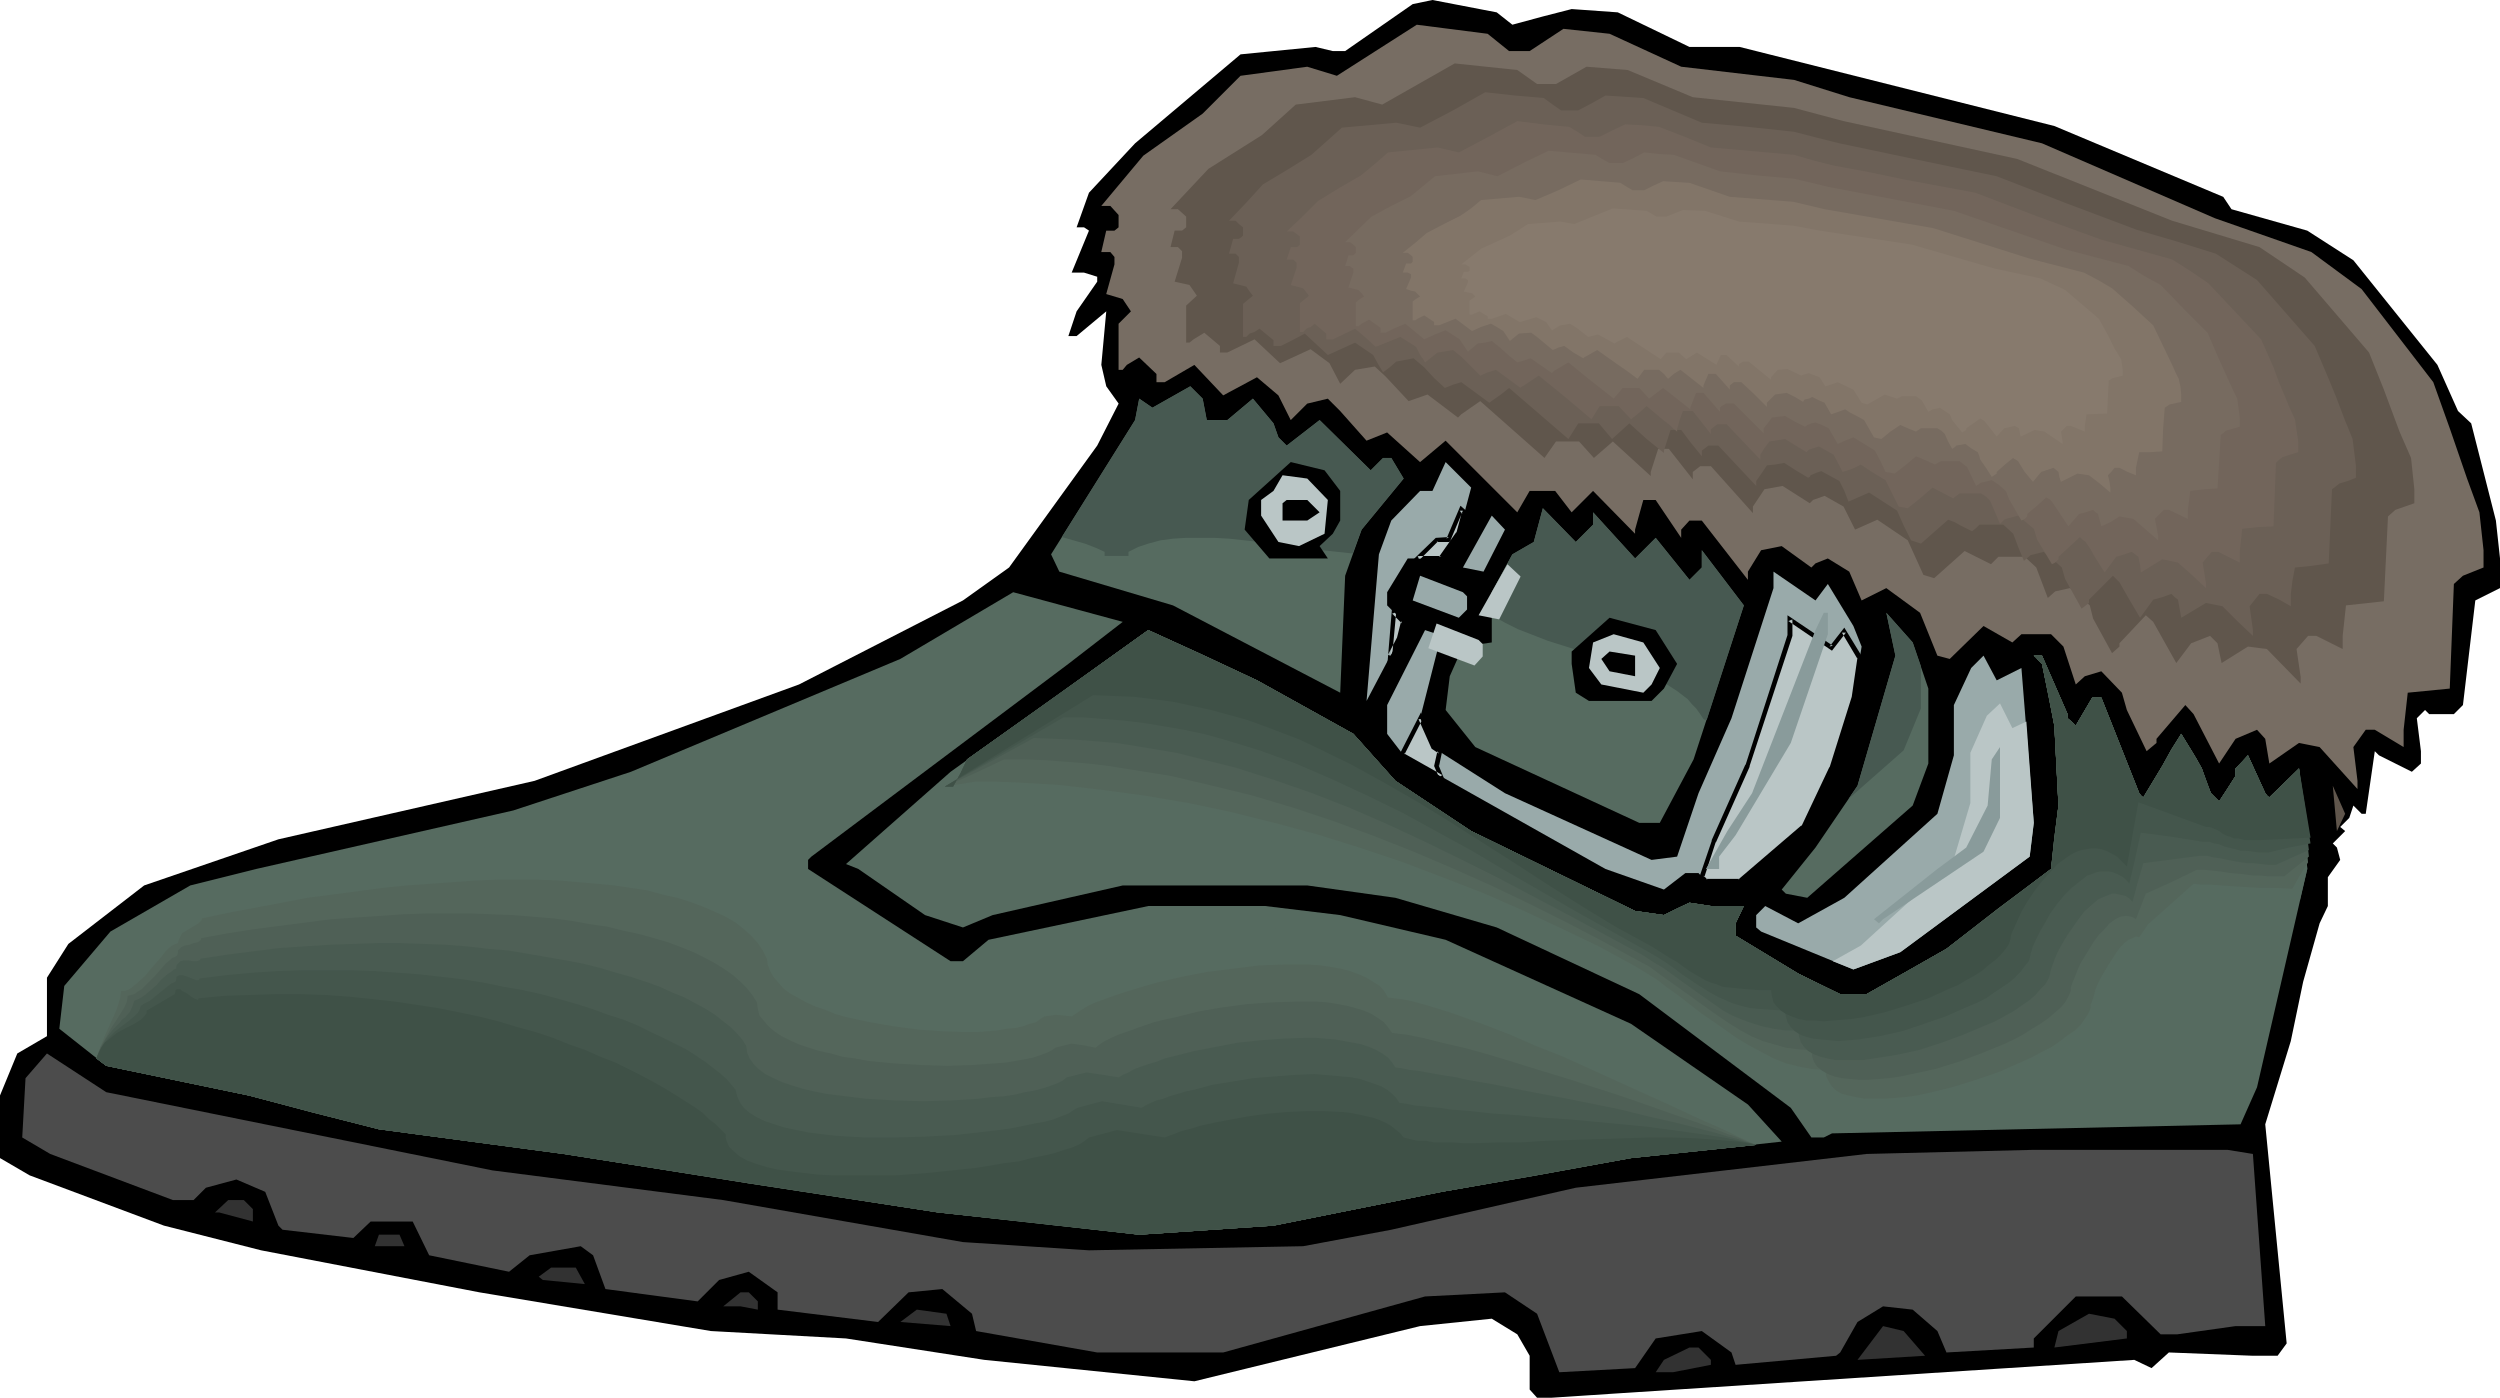 <?xml version="1.0" encoding="UTF-8" standalone="no"?>
<svg
   version="1.0"
   width="129.766mm"
   height="72.553mm"
   id="svg60"
   sodipodi:docname="Shoe 18.wmf"
   xmlns:inkscape="http://www.inkscape.org/namespaces/inkscape"
   xmlns:sodipodi="http://sodipodi.sourceforge.net/DTD/sodipodi-0.dtd"
   xmlns="http://www.w3.org/2000/svg"
   xmlns:svg="http://www.w3.org/2000/svg">
  <sodipodi:namedview
     id="namedview60"
     pagecolor="#ffffff"
     bordercolor="#000000"
     borderopacity="0.25"
     inkscape:showpageshadow="2"
     inkscape:pageopacity="0.0"
     inkscape:pagecheckerboard="0"
     inkscape:deskcolor="#d1d1d1"
     inkscape:document-units="mm" />
  <defs
     id="defs1">
    <pattern
       id="WMFhbasepattern"
       patternUnits="userSpaceOnUse"
       width="6"
       height="6"
       x="0"
       y="0" />
  </defs>
  <path
     style="fill:#000000;fill-opacity:1;fill-rule:evenodd;stroke:none"
     d="m 296.697,4.848 5.979,-1.616 5.656,-1.454 9.05,0.646 14.059,6.787 h 9.858 l 61.731,15.512 33.128,13.897 1.616,2.424 14.867,4.201 9.05,5.817 16.483,20.522 4.04,9.049 2.586,2.424 4.848,19.067 0.808,7.433 v 5.817 l -4.848,2.424 -2.424,20.522 -1.778,1.777 h -4.848 l -0.808,-0.808 -1.616,1.616 0.808,6.464 v 2.424 l -1.778,1.616 -6.464,-3.232 -0.808,-0.808 -1.778,12.281 h -0.808 l -1.616,-1.616 -0.808,2.424 -1.778,1.777 0.97,0.808 -2.424,2.424 0.808,0.808 0.646,2.424 -2.424,3.393 v 5.656 l -1.616,3.393 -3.232,11.473 -2.424,11.634 -5.01,16.32 4.202,42.982 -1.778,2.424 h -4.848 l -16.483,-0.646 -3.394,3.07 -3.394,-1.616 -102.131,6.625 -12.282,0.808 h -2.747 l -1.454,-1.616 v -6.625 l -2.424,-4.201 -5.01,-3.07 -14.059,1.454 -44.278,10.826 -41.208,-4.201 -27.149,-4.201 -26.502,-1.454 L 94.051,253.531 51.227,245.29 32.158,240.443 5.818,230.586 0,227.193 v -12.281 l 3.394,-8.241 5.818,-3.393 v -11.473 l 4.202,-6.625 14.867,-11.473 26.341,-9.049 50.258,-11.473 51.874,-18.906 32.158,-16.482 9.05,-6.464 17.291,-23.915 4.202,-8.241 -2.424,-3.393 -0.97,-4.201 0.97,-10.503 -5.818,4.848 h -1.616 l 1.616,-4.848 4.04,-5.817 v -0.97 l -2.586,-0.808 h -2.424 l 3.394,-8.241 -0.97,-0.646 h -1.454 l 2.424,-6.787 9.05,-9.695 20.685,-17.451 14.706,-1.454 3.394,0.808 h 2.424 L 277.144,0.808 281.022,0 293.627,2.424 Z"
     id="path1" />
  <path
     style="fill:#776d63;fill-opacity:1;fill-rule:evenodd;stroke:none"
     d="m 296.051,10.018 h 4.04 l 6.626,-4.363 9.05,0.97 14.059,6.464 22.139,2.585 10.827,3.393 37.814,9.049 33.936,14.704 18.907,6.625 9.858,7.271 14.059,18.259 3.232,9.049 3.394,9.857 2.424,6.625 0.808,7.433 v 3.393 l -4.04,1.616 -1.778,1.616 -0.808,20.522 -8.242,0.808 -0.808,7.271 v 3.393 l -5.656,-3.393 h -1.778 l -2.424,3.393 0.808,6.625 v 1.616 l -7.434,-8.241 -4.04,-0.808 -5.818,4.04 -0.808,-4.848 -1.616,-1.777 -4.202,1.777 -3.232,4.848 -5.01,-9.695 -1.616,-1.777 -5.656,6.625 v 0.808 l -1.939,1.616 -3.878,-8.079 -0.97,-3.393 -4.04,-4.201 -3.232,0.97 -1.778,1.616 -2.424,-7.433 -2.424,-2.424 h -5.818 l -1.778,1.616 -5.656,-3.232 -6.626,6.464 -2.424,-0.646 -3.394,-8.403 -6.626,-4.848 -4.848,2.424 -2.424,-5.656 -4.202,-2.585 -2.424,0.97 -0.808,0.808 -5.818,-4.201 -4.04,0.808 -2.586,4.201 v 1.616 l -9.05,-11.634 h -2.424 l -1.616,1.777 v 1.616 l -5.01,-7.433 h -2.424 l -1.616,5.817 v 0.808 l -8.242,-8.403 -4.202,4.201 -3.232,-4.201 h -5.01 l -2.424,4.201 -14.059,-14.058 -4.04,3.393 -0.97,0.808 -6.464,-5.817 -4.04,1.616 -5.171,-5.817 -2.424,-2.424 -4.04,0.97 -3.232,3.232 -2.424,-4.848 -4.202,-3.555 -6.626,3.555 -5.656,-5.979 -5.818,3.393 h -1.616 v -1.616 l -3.394,-3.232 -2.424,1.454 -0.808,0.97 h -0.808 v -9.049 l 2.424,-2.424 -1.616,-2.424 -3.232,-0.97 1.616,-5.817 v -1.454 l -0.808,-0.97 h -1.778 l 0.97,-4.201 h 1.616 l 0.808,-0.646 v -2.424 l -1.616,-1.777 h -1.778 l 8.242,-9.857 11.635,-8.241 7.434,-7.433 13.09,-1.777 5.818,1.777 15.675,-10.018 13.898,1.777 z"
     id="path2" />
  <path
     style="fill:#60564c;fill-opacity:1;fill-rule:evenodd;stroke:none"
     d="m 301.545,16.482 h 3.717 l 5.979,-3.393 8.08,0.646 12.766,5.332 19.877,2.101 9.696,2.585 34.098,7.433 30.381,12.119 17.13,5.171 8.888,5.979 12.605,14.704 2.909,7.271 3.07,8.241 2.262,5.171 0.646,6.14 v 2.747 l -3.717,1.293 -1.454,1.293 -0.808,16.644 -7.434,0.808 -0.646,5.979 v 2.585 l -5.171,-2.585 h -1.616 l -2.262,2.585 0.808,5.494 v 1.293 l -6.626,-6.787 -3.717,-0.485 -5.171,3.232 -0.808,-3.878 -1.454,-1.454 -3.717,1.454 -2.909,3.878 -4.525,-8.079 -1.454,-1.293 -5.171,5.494 v 0.646 l -1.454,1.293 -3.717,-6.787 -0.646,-2.585 -3.878,-3.393 -2.909,0.646 -1.454,1.293 -2.262,-5.979 -2.262,-2.101 h -5.171 l -1.454,1.454 -5.171,-2.585 -5.979,5.332 -2.101,-0.646 -3.07,-6.787 -5.979,-4.04 -4.363,1.939 -2.262,-4.524 -3.717,-2.101 -2.262,0.808 -0.646,0.646 -5.333,-3.393 -3.555,0.646 -2.262,3.393 v 1.293 l -8.242,-9.211 h -2.101 l -1.454,1.131 v 1.454 L 327.401,88.065 h -2.101 l -1.454,4.524 v 0.808 l -7.434,-6.787 -3.717,3.232 -2.909,-3.232 h -4.525 l -2.262,3.232 -12.605,-11.15 -3.717,2.585 -0.646,0.646 -5.979,-4.524 -3.717,1.293 -4.525,-4.848 -2.101,-1.939 -3.878,0.646 -2.909,2.747 -2.101,-4.04 -3.717,-2.747 -5.979,2.747 -5.01,-4.686 -5.333,2.585 h -1.454 v -1.293 l -3.07,-2.585 -2.101,1.293 -0.808,0.646 h -0.646 v -7.271 l 2.101,-1.939 -1.454,-2.101 -2.909,-0.646 1.454,-4.686 v -1.293 l -0.808,-0.808 h -1.454 l 0.808,-3.232 h 1.454 l 0.808,-0.646 v -2.101 l -1.616,-1.454 h -1.454 l 7.434,-7.918 10.504,-6.625 6.626,-5.979 11.635,-1.454 5.333,1.454 14.221,-8.079 12.282,1.293 z"
     id="path3" />
  <path
     style="fill:#6b6056;fill-opacity:1;fill-rule:evenodd;stroke:none"
     d="m 306.232,21.653 h 3.394 l 2.747,-1.454 2.586,-1.454 7.434,0.485 11.474,4.848 9.05,0.808 9.05,0.97 4.363,1.131 4.525,1.131 15.352,3.232 15.514,3.232 13.736,5.332 13.736,5.171 7.757,2.262 7.757,2.424 4.04,2.585 4.04,2.585 5.656,6.464 5.656,6.464 2.747,6.464 1.454,3.555 1.293,3.393 0.485,1.293 0.485,1.131 0.97,2.424 0.646,5.171 v 2.424 l -1.616,0.646 -1.616,0.485 -0.808,0.646 -0.646,0.485 -0.646,14.543 -3.394,0.485 -3.232,0.323 -0.485,2.585 -0.323,2.585 v 2.424 l -2.262,-1.293 -2.424,-1.131 h -1.454 l -1.939,2.424 0.646,4.686 v 1.131 l -3.07,-2.909 -2.909,-2.909 -3.232,-0.646 -2.424,1.454 -2.424,1.454 -0.646,-3.555 -0.646,-0.485 -0.646,-0.646 -1.778,0.646 -1.778,0.485 -1.293,1.777 -1.293,1.777 -2.101,-3.555 -1.939,-3.393 -0.646,-0.646 -0.646,-0.646 -4.686,4.686 v 0.646 l -1.454,1.131 -1.616,-2.909 -1.616,-2.909 -0.646,-2.262 -1.778,-1.616 -1.778,-1.454 -1.293,0.323 -1.293,0.323 -1.293,1.131 -1.131,-2.747 -0.97,-2.585 -1.939,-1.777 h -4.686 l -0.646,0.646 -0.808,0.646 -2.262,-1.131 -1.131,-0.646 -1.293,-0.485 -2.586,2.262 -2.747,2.424 -0.97,-0.323 -0.97,-0.323 -1.454,-2.909 -1.293,-2.909 -2.747,-1.777 -2.747,-1.777 -4.04,1.777 -0.808,-2.101 -0.97,-1.939 -1.778,-0.97 -1.778,-0.97 -0.97,0.323 -1.131,0.485 -0.162,0.323 -0.323,0.162 -2.424,-1.454 -2.262,-1.454 -1.778,0.323 -1.616,0.162 -0.97,1.454 -1.131,1.616 v 0.97 l -7.434,-7.918 h -1.939 l -0.646,0.485 -0.646,0.485 v 1.131 l -2.101,-2.585 -1.939,-2.585 h -2.101 l -1.293,4.04 v 0.485 l -3.394,-2.747 -3.394,-3.07 -3.394,3.07 -2.586,-3.07 h -4.04 l -1.939,3.07 -11.635,-10.018 -1.616,1.293 -1.616,1.131 -0.646,0.485 -5.494,-4.04 -1.616,0.485 -1.616,0.646 -2.101,-1.939 -1.939,-2.101 -2.101,-1.777 -3.394,0.646 -1.293,1.131 -1.293,0.97 -0.97,-1.616 -0.97,-1.777 -3.555,-2.424 -5.333,2.424 -2.262,-2.101 -2.262,-2.101 -2.424,1.293 -2.262,1.131 h -1.454 v -1.131 l -2.747,-2.262 -0.97,0.646 -0.97,0.323 -0.323,0.323 -0.323,0.323 h -0.646 v -6.464 l 0.97,-0.808 0.97,-0.808 -0.646,-0.808 -0.646,-0.97 -2.586,-0.646 1.131,-4.04 v -1.131 l -0.323,-0.323 -0.323,-0.323 h -1.293 l 0.808,-2.909 h 1.131 l 0.485,-0.323 0.323,-0.323 v -1.616 l -0.808,-0.646 -0.646,-0.646 h -1.293 l 3.394,-3.555 3.232,-3.555 4.848,-2.909 4.686,-2.909 2.909,-2.585 3.07,-2.747 5.333,-0.485 5.333,-0.485 4.686,0.97 6.464,-3.393 6.302,-3.555 5.818,0.646 5.656,0.485 1.778,1.293 z"
     id="path4" />
  <path
     style="fill:#72655b;fill-opacity:1;fill-rule:evenodd;stroke:none"
     d="m 310.918,26.824 h 2.909 l 2.586,-1.293 2.424,-1.131 3.232,0.162 3.394,0.323 5.01,1.939 5.171,2.101 16.322,1.454 3.878,1.131 3.878,0.97 6.949,1.293 6.949,1.454 13.898,2.585 12.282,4.686 12.443,4.524 6.949,1.939 6.949,1.939 3.555,2.262 3.555,2.424 10.342,10.988 2.424,5.494 1.131,3.07 1.293,3.07 0.808,1.939 0.97,2.101 0.323,2.101 0.323,2.262 v 2.101 l -1.616,0.485 -1.454,0.485 -0.646,0.485 -0.646,0.646 -0.485,12.442 -3.07,0.162 -3.07,0.323 -0.485,4.524 v 2.101 l -4.202,-2.101 h -1.293 l -1.778,2.101 0.646,4.04 v 0.97 l -2.747,-2.585 -2.747,-2.424 -3.07,-0.646 -4.202,2.585 -0.162,-1.454 -0.323,-1.616 -0.646,-0.485 -0.646,-0.485 -1.454,0.485 -1.616,0.485 -2.262,3.07 -1.939,-3.07 -0.808,-1.454 -0.97,-1.454 -0.646,-0.485 -0.485,-0.485 -2.101,1.939 -2.101,1.939 v 0.485 l -0.646,0.646 -0.646,0.323 -1.454,-2.424 -1.454,-2.424 -0.646,-2.101 -3.07,-2.585 -2.424,0.646 -0.323,0.162 -0.323,0.323 -0.485,0.485 -0.485,-1.131 -0.485,-1.131 -0.97,-2.262 -0.808,-0.808 -0.97,-0.646 h -4.202 l -0.646,0.485 -0.646,0.485 -4.04,-2.101 -2.424,2.101 -2.424,1.939 -1.778,-0.323 -2.586,-5.171 -2.424,-1.454 -2.424,-1.616 -1.616,0.808 -1.939,0.646 -1.778,-3.393 -2.909,-1.616 -1.939,0.646 -0.485,0.485 -4.202,-2.585 -3.07,0.485 -0.97,1.293 -0.808,1.293 v 0.97 l -6.626,-6.948 h -1.778 l -0.646,0.485 -0.646,0.485 v 0.97 l -3.555,-4.524 h -1.939 l -0.646,1.777 -0.485,1.777 v 0.485 l -0.808,-0.646 -0.646,-0.646 -1.454,-1.131 -3.07,-2.585 -1.454,1.293 -1.616,1.293 -2.424,-2.585 h -3.717 l -0.808,1.293 -0.808,1.293 -5.171,-4.363 -5.171,-4.201 -2.909,1.939 -0.323,0.162 -0.323,0.162 v 0.162 l -2.424,-1.777 -2.424,-1.777 -1.616,0.485 -1.454,0.646 -1.778,-1.777 -1.778,-1.777 -0.97,-0.808 -0.808,-0.646 -3.07,0.485 -2.424,1.939 -0.485,-0.808 -0.485,-0.646 -0.808,-1.616 -3.07,-1.939 -4.848,1.939 -1.939,-1.777 -2.101,-1.777 -4.363,2.101 h -1.293 v -1.131 l -2.262,-1.939 -0.808,0.646 -0.485,0.162 -0.323,0.162 -0.646,0.646 h -0.646 v -5.656 l 1.778,-1.454 -1.131,-1.454 -2.424,-0.646 1.131,-3.393 v -0.97 l -0.646,-0.646 h -1.293 l 0.808,-2.424 h 1.131 l 0.323,-0.162 0.323,-0.323 v -1.616 l -0.646,-0.485 -0.646,-0.485 h -1.293 l 3.07,-2.909 3.07,-3.07 4.202,-2.585 4.202,-2.424 2.747,-2.262 2.586,-2.262 4.848,-0.485 4.848,-0.485 2.101,0.485 2.101,0.485 5.818,-3.07 5.656,-3.07 5.171,0.646 5.01,0.485 1.616,0.97 z"
     id="path5" />
  <path
     style="fill:#776b60;fill-opacity:1;fill-rule:evenodd;stroke:none"
     d="m 315.766,31.994 h 2.586 l 2.101,-0.97 2.101,-1.131 2.909,0.323 2.909,0.162 4.525,1.616 4.525,1.616 7.272,0.808 7.272,0.646 3.394,0.808 3.394,0.808 24.563,4.686 21.978,7.595 6.141,1.616 6.141,1.616 3.07,1.939 3.232,1.777 4.525,4.686 4.686,4.686 0.97,2.262 0.97,2.262 2.262,5.009 0.808,1.777 0.808,1.616 0.485,3.717 v 1.777 l -2.747,0.808 -0.485,0.485 -0.485,0.323 -0.646,10.503 -2.586,0.162 -2.747,0.323 -0.485,3.717 v 1.777 l -3.717,-1.777 h -0.97 l -1.778,1.777 0.323,1.616 0.323,1.777 v 0.808 l -2.424,-2.101 -2.424,-2.101 -2.747,-0.485 -1.778,1.131 -1.778,0.808 -0.646,-2.424 -0.485,-0.323 -0.485,-0.485 -1.454,0.485 -1.293,0.323 -2.101,2.424 -3.232,-4.848 -0.323,-0.323 -0.162,-0.162 -0.646,-0.323 -1.778,1.616 -1.939,1.616 v 0.485 l -0.162,0.162 -0.323,0.323 -0.646,0.323 -2.424,-4.201 -0.323,-0.808 -0.162,-0.485 -0.162,-0.323 -1.293,-1.131 -1.454,-0.97 -2.101,0.485 -0.485,0.323 -0.485,0.323 -1.778,-3.717 -1.454,-1.131 h -3.717 l -1.131,0.646 -1.778,-0.808 -1.939,-0.808 -2.101,1.777 -2.101,1.616 -0.808,-0.162 -0.97,-0.162 -0.97,-2.101 -1.131,-2.101 -2.101,-1.293 -2.101,-1.293 -1.616,0.646 -1.454,0.646 -1.778,-3.07 -1.293,-0.646 -1.293,-0.485 -0.808,0.162 -0.323,0.162 -0.485,0.162 -0.162,0.162 -0.323,0.162 -1.939,-0.97 -1.939,-1.131 -1.293,0.162 -1.293,0.162 -0.808,1.131 -0.808,0.97 v 0.97 l -5.818,-5.817 h -1.616 l -0.485,0.323 -0.323,0.162 -0.323,0.323 v 0.808 l -3.232,-3.717 h -1.454 l -1.131,2.909 v 0.323 l -5.333,-4.201 -2.747,2.101 -1.939,-2.101 h -3.232 l -1.778,2.101 -4.525,-3.555 -4.363,-3.555 -2.747,1.616 -0.323,0.323 -0.162,0.162 -2.101,-1.454 -1.131,-0.808 -0.97,-0.646 -1.454,0.485 -1.131,0.323 -1.778,-1.454 -1.616,-1.454 -1.616,-1.293 -1.293,0.323 -1.454,0.162 -1.939,1.616 -1.616,-2.424 -2.747,-1.777 -2.101,0.808 -2.101,0.97 -3.717,-3.07 -1.939,0.808 -1.939,0.97 h -0.97 V 64.312 l -2.262,-1.616 -1.454,0.808 -0.646,0.485 h -0.485 v -4.686 l 0.808,-0.646 0.808,-0.485 -0.485,-0.646 -0.646,-0.646 -1.939,-0.485 0.97,-2.909 v -0.808 l -0.323,-0.162 -0.323,-0.323 h -0.97 l 0.323,-0.97 0.323,-1.131 h 0.97 l 0.485,-0.485 v -1.131 l -0.162,-0.162 -0.323,-0.323 -0.646,-0.485 h -0.97 l 5.171,-5.009 3.878,-2.101 3.878,-1.939 4.686,-3.878 4.202,-0.485 4.202,-0.485 1.939,0.485 1.939,0.485 5.01,-2.585 5.01,-2.424 9.211,0.808 1.293,0.808 z"
     id="path6" />
  <path
     style="fill:#827568;fill-opacity:1;fill-rule:evenodd;stroke:none"
     d="m 320.291,37.327 h 2.262 l 1.939,-0.97 1.778,-0.808 5.171,0.323 7.918,2.747 6.302,0.485 6.141,0.485 6.141,1.454 21.331,3.717 18.907,5.979 10.666,2.747 2.747,1.454 2.747,1.616 4.04,3.555 4.04,3.717 1.778,3.717 1.939,4.04 0.646,1.454 0.646,1.293 0.323,1.454 0.162,1.616 v 1.454 l -2.262,0.485 -0.485,0.323 -0.485,0.323 -0.323,4.201 -0.162,4.363 -2.424,0.162 h -0.97 -1.131 l -0.646,3.07 v 1.454 l -1.616,-0.646 -1.616,-0.808 h -0.97 l -0.646,0.808 -0.646,0.646 0.323,1.293 0.162,1.293 v 0.808 l -2.101,-1.777 -2.101,-1.616 -1.131,-0.162 -1.131,-0.162 -1.616,0.808 -1.616,0.808 -0.323,-0.97 -0.162,-0.97 -0.97,-0.808 -2.424,0.808 -1.616,1.939 -1.616,-1.939 -1.293,-2.101 -0.485,-0.323 -0.323,-0.162 -0.162,-0.162 -1.616,1.293 -1.616,1.454 v 0.323 l -0.485,0.323 -0.485,0.323 -1.131,-1.777 -1.131,-1.616 -0.162,-0.646 -0.323,-0.808 -1.131,-0.646 -1.293,-0.97 -1.778,0.323 -0.323,0.323 -0.485,0.323 -0.808,-1.454 -0.646,-1.454 -0.646,-0.646 -0.808,-0.485 h -3.232 l -0.485,0.323 -0.485,0.323 -1.616,-0.646 -1.454,-0.646 -1.939,1.293 -1.778,1.454 -0.808,-0.162 -0.646,-0.162 -1.939,-3.393 -1.778,-0.97 -0.97,-0.485 -0.97,-0.646 -1.293,0.485 -1.454,0.485 -1.293,-2.262 -1.131,-0.485 -1.293,-0.646 -0.646,0.323 -0.808,0.162 -0.162,0.162 -0.162,0.323 -1.616,-0.97 -1.616,-0.808 -1.131,0.162 -1.131,0.162 -1.616,1.616 v 0.808 l -2.424,-2.424 -2.586,-2.424 h -1.454 l -0.808,0.646 v 0.808 l -2.747,-3.07 h -1.454 l -0.97,2.262 v 0.485 l -4.525,-3.555 -1.293,0.808 -1.131,0.97 -0.808,-0.97 -0.97,-0.808 h -2.909 l -1.293,1.777 -1.939,-1.454 -2.101,-1.454 -3.878,-2.747 -2.262,1.293 -0.323,0.162 -0.162,0.162 -1.939,-1.131 -1.778,-1.293 -1.131,0.323 -1.131,0.485 -2.909,-2.424 -0.646,-0.485 -0.646,-0.485 -2.424,0.162 -1.778,1.454 -0.646,-0.97 -0.646,-0.97 -1.293,-0.808 -1.131,-0.646 -1.939,0.646 -1.778,0.808 -3.232,-2.424 -3.232,1.293 h -0.97 v -0.646 l -1.939,-1.293 -1.293,0.646 -0.485,0.323 h -0.485 v -3.717 l 0.646,-0.485 0.808,-0.485 -0.485,-0.485 -0.485,-0.485 -0.808,-0.162 -0.97,-0.323 0.97,-2.262 v -0.646 l -0.323,-0.162 -0.323,-0.162 h -0.97 l 0.646,-1.777 h 0.97 l 0.162,-0.162 0.162,-0.162 v -0.97 l -0.323,-0.323 -0.646,-0.485 h -0.97 l 2.424,-1.939 1.131,-0.97 1.131,-0.97 3.394,-1.777 3.232,-1.616 2.101,-1.454 1.939,-1.616 7.434,-0.646 3.232,0.646 4.525,-1.939 4.363,-2.101 7.757,0.646 1.293,0.808 z"
     id="path7" />
  <path
     style="fill:#877a6d;fill-opacity:1;fill-rule:evenodd;stroke:none"
     d="m 324.977,42.498 h 1.939 l 3.232,-1.293 4.363,0.162 6.626,2.101 10.666,0.808 5.171,0.97 18.099,2.747 16.16,4.686 9.05,1.939 4.848,2.262 6.626,5.656 1.616,2.909 1.454,2.909 1.293,2.101 0.323,2.101 v 1.131 l -1.939,0.485 -0.808,0.485 -0.323,6.464 -4.04,0.162 -0.323,2.262 v 1.131 l -2.747,-1.131 h -0.808 l -1.131,1.131 0.323,1.939 v 0.485 l -3.555,-2.424 -1.939,-0.323 -2.747,1.293 -0.323,-1.616 -0.808,-0.485 -2.101,0.485 -1.454,1.616 -2.424,-3.07 -0.808,-0.485 -2.747,1.939 v 0.323 l -0.808,0.485 -1.939,-2.424 -0.485,-1.131 -1.939,-1.293 -1.454,0.323 -0.808,0.485 -1.293,-2.262 -1.131,-0.808 h -2.747 l -0.97,0.485 -2.424,-0.808 -3.394,1.939 -1.131,-0.323 -1.616,-2.585 -3.07,-1.454 -2.424,0.808 -1.131,-1.777 -2.101,-0.808 -1.131,0.323 -0.323,0.162 -2.747,-1.293 -1.939,0.162 -1.293,1.454 v 0.485 l -4.363,-3.555 h -1.131 l -0.808,0.485 v 0.485 l -2.424,-2.262 h -1.131 l -0.808,1.777 v 0.162 l -3.878,-2.424 -2.101,1.293 -1.454,-1.293 h -2.424 l -1.131,1.293 -6.626,-4.363 -1.939,0.97 -0.485,0.323 -3.232,-1.777 -1.939,0.485 -2.262,-1.777 -1.293,-0.808 -1.939,0.323 -1.616,0.97 -1.131,-1.616 -1.939,-0.97 -3.232,0.97 -2.747,-1.616 -2.747,0.97 h -0.808 V 62.05 l -1.616,-0.97 -1.131,0.485 -0.323,0.162 h -0.485 V 58.98 l 1.131,-0.808 -0.646,-0.646 -1.616,-0.323 0.808,-1.777 v -0.485 l -0.485,-0.323 h -0.808 l 0.485,-1.293 h 0.808 l 0.323,-0.162 v -0.808 l -0.808,-0.485 h -0.808 l 3.878,-3.07 5.656,-2.585 3.555,-2.262 6.302,-0.485 2.747,0.485 7.595,-3.07 6.626,0.485 z"
     id="path8" />
  <path
     style="fill:#566b60;fill-opacity:1;fill-rule:evenodd;stroke:none"
     d="m 236.744,82.41 h 4.04 l 5.01,-4.201 4.04,4.848 0.97,2.747 1.616,1.616 6.464,-5.009 10.019,9.857 2.424,-2.424 h 1.616 l 2.424,4.04 -8.242,10.018 -3.232,9.049 -0.97,22.945 -32.805,-17.128 -22.301,-6.625 -1.616,-3.393 16.483,-26.339 0.808,-4.201 2.586,1.777 7.434,-4.201 2.424,2.424 z"
     id="path9" />
  <path
     style="fill:#475951;fill-opacity:1;fill-rule:evenodd;stroke:none"
     d="m 208.302,105.355 2.262,0.646 2.262,0.646 2.101,0.808 1.778,0.808 v 0.808 h 4.686 v -0.808 l 1.939,-0.97 1.939,-0.646 2.424,-0.646 2.424,-0.323 2.586,-0.162 h 2.586 2.909 l 2.909,0.162 5.979,0.646 12.282,1.616 5.979,0.646 1.778,-4.686 8.242,-10.018 -2.424,-4.04 h -1.616 l -2.424,2.424 -10.019,-9.857 -6.464,5.009 -1.616,-1.616 -0.97,-2.747 -4.04,-4.848 -5.01,4.201 h -4.04 l -0.808,-4.201 -2.424,-2.424 -7.434,4.201 -2.586,-1.777 -0.808,4.201 z"
     id="path10" />
  <path
     style="fill:#000000;fill-opacity:1;fill-rule:evenodd;stroke:none"
     d="m 262.923,96.306 v 5.817 l -1.454,2.585 -2.586,2.424 1.616,2.424 h -11.474 l -4.848,-5.656 0.808,-5.817 8.242,-7.433 6.626,1.616 z"
     id="path11" />
  <path
     style="fill:#99aaaa;fill-opacity:1;fill-rule:evenodd;stroke:none"
     d="m 286.193,104.709 -3.394,4.848 h -6.626 l -4.04,6.625 v 2.585 l 3.232,3.232 -0.808,3.232 -6.464,12.281 2.424,-28.763 2.424,-6.625 5.656,-5.817 h 2.424 l 2.586,-5.656 5.01,5.009 z"
     id="path12" />
  <path
     style="fill:#bac6c6;fill-opacity:1;fill-rule:evenodd;stroke:none"
     d="m 260.499,98.084 -0.646,6.625 -5.01,2.424 -4.04,-0.808 -3.394,-5.171 v -3.07 l 2.424,-1.777 1.778,-3.07 4.848,0.646 z"
     id="path13" />
  <path
     style="fill:#000000;fill-opacity:1;fill-rule:evenodd;stroke:none"
     d="m 258.883,100.508 -2.424,1.616 h -4.848 v -3.393 l 0.808,-0.646 h 4.04 z"
     id="path14" />
  <path
     style="fill:#566b60;fill-opacity:1;fill-rule:evenodd;stroke:none"
     d="m 312.534,102.931 v -2.424 l 8.242,9.049 4.04,-4.04 6.626,8.241 2.424,-2.424 v -3.393 l 8.242,10.826 -9.858,30.217 -6.626,12.442 h -4.04 l -32.158,-14.866 -5.818,-7.271 0.808,-6.625 2.586,-5.817 5.656,-0.808 v -9.857 l 4.04,-7.433 4.202,-2.424 1.778,-6.625 6.464,6.625 z"
     id="path15" />
  <path
     style="fill:#475951;fill-opacity:1;fill-rule:evenodd;stroke:none"
     d="m 292.657,120.706 2.586,1.454 2.586,1.293 2.909,1.131 2.909,1.131 6.141,1.939 5.979,1.939 2.909,0.97 2.909,0.97 2.586,1.293 2.586,1.293 2.262,1.454 2.101,1.616 0.808,0.97 0.808,0.808 0.808,1.131 0.646,0.97 0.323,0.162 h 0.323 l 7.272,-22.461 -8.242,-10.826 v 3.393 l -2.424,2.424 -6.626,-8.241 -4.04,4.04 -8.242,-9.049 v 2.424 l -3.394,3.393 -6.464,-6.625 -1.778,6.625 -4.202,2.424 -4.04,7.433 z"
     id="path16" />
  <path
     style="fill:#99aaaa;fill-opacity:1;fill-rule:evenodd;stroke:none"
     d="m 291.041,112.142 -4.04,-0.808 5.656,-10.18 2.586,2.747 z"
     id="path17" />
  <path
     style="fill:#bac6c6;fill-opacity:1;fill-rule:evenodd;stroke:none"
     d="m 294.112,121.514 -4.04,-0.808 5.656,-10.018 2.586,2.424 z"
     id="path18" />
  <path
     style="fill:#99aaaa;fill-opacity:1;fill-rule:evenodd;stroke:none"
     d="m 358.59,114.566 5.01,8.241 1.616,4.04 -1.616,10.018 -4.202,13.897 -5.656,11.473 -12.443,10.665 h -6.626 l -1.454,-1.616 h -2.586 l -4.202,3.232 -11.474,-4.04 -39.592,-22.299 -3.232,-4.201 v -5.656 l 7.434,-14.704 2.424,0.808 h 0.808 l -4.202,16.482 2.424,5.656 14.221,9.049 28.765,13.089 5.01,-0.646 4.202,-12.442 6.464,-14.704 8.242,-25.531 V 112.142 l 8.242,5.656 z"
     id="path19" />
  <path
     style="fill:#bac6c6;fill-opacity:1;fill-rule:evenodd;stroke:none"
     d="m 275.204,148.015 v -0.323 l 3.394,-6.787 2.424,5.656 1.454,0.808 -0.646,2.747 0.97,2.262 -7.434,-4.201 z m 86.456,-24.077 3.232,5.171 -1.293,7.756 -4.202,13.897 -5.656,11.473 -12.443,10.665 h -6.626 l -0.808,-0.808 2.424,-6.948 6.464,-15.028 8.403,-25.369 v -3.232 l 8.08,5.656 z"
     id="path20" />
  <path
     style="fill:#000000;fill-opacity:1;fill-rule:evenodd;stroke:none"
     d="m 275.528,147.691 v 0.323 -0.323 0.323 l 3.555,-6.948 h -0.808 l 2.586,5.817 1.454,0.97 -0.323,-0.485 -0.646,2.909 0.97,2.262 0.646,-0.485 -7.434,-4.201 h 0.162 l -0.162,-0.162 -0.808,0.485 0.323,0.323 8.565,5.009 -1.454,-3.555 0.162,0.323 0.646,-3.07 -1.616,-1.131 0.162,0.323 -2.747,-6.625 -4.04,7.918 v 0.485 z"
     id="path21" />
  <path
     style="fill:#000000;fill-opacity:1;fill-rule:evenodd;stroke:none"
     d="m 362.145,124.1 h -0.808 l 3.07,5.171 v -0.323 l -1.131,7.756 v 0 l -4.363,13.897 v -0.162 l -5.494,11.634 v -0.162 l -12.443,10.665 0.323,-0.162 h -6.626 l 0.323,0.162 -0.808,-0.808 0.162,0.323 2.262,-6.948 v 0.162 l 6.626,-14.866 v -0.162 l 8.403,-25.531 v -3.232 l -0.808,0.323 8.565,5.817 2.747,-3.555 -0.323,-0.97 -2.909,3.717 0.646,-0.162 -8.888,-5.979 v 4.04 -0.162 l -8.242,25.531 v -0.162 l -6.626,14.866 v 0.162 l -2.424,7.11 0.97,1.293 h 7.11 l 12.605,-10.826 5.656,-11.634 0.162,-0.162 4.202,-13.735 v -0.162 l 1.293,-7.918 -3.555,-5.817 z"
     id="path22" />
  <path
     style="fill:#99aaaa;fill-opacity:1;fill-rule:evenodd;stroke:none"
     d="m 287.809,116.99 v 2.585 l -1.616,1.616 -9.05,-3.393 1.454,-4.848 8.403,3.232 z"
     id="path23" />
  <path
     style="fill:#bac6c6;fill-opacity:1;fill-rule:evenodd;stroke:none"
     d="m 290.88,126.362 v 2.424 l -1.616,1.777 -9.05,-3.393 1.616,-4.848 8.242,3.232 z"
     id="path24" />
  <path
     style="fill:#566b60;fill-opacity:1;fill-rule:evenodd;stroke:none"
     d="m 209.595,130.24 -50.419,37.812 -0.646,0.646 v 1.777 l 27.957,18.098 h 2.424 l 5.01,-4.201 31.35,-6.625 h 22.947 l 14.706,1.777 20.685,4.848 36.36,16.482 22.947,15.836 6.626,7.271 -29.573,3.232 -37.168,6.625 -32.966,6.625 -26.341,1.777 -39.43,-4.363 -73.528,-11.473 -36.198,-4.848 -25.533,-6.625 -27.957,-5.817 -9.211,-7.271 0.97,-8.403 9.05,-10.665 15.675,-9.049 12.928,-3.232 50.419,-11.473 23.109,-7.595 52.843,-22.138 22.139,-13.089 21.493,5.817 z"
     id="path25" />
  <path
     style="fill:#899b9b;fill-opacity:1;fill-rule:evenodd;stroke:none"
     d="m 358.59,124.423 -7.272,21.33 -10.827,18.098 -3.232,4.201 v 2.424 h -2.586 l 4.202,-7.433 4.848,-7.433 12.443,-31.994 1.616,-3.393 h 0.808 z"
     id="path26" />
  <path
     style="fill:#566b60;fill-opacity:1;fill-rule:evenodd;stroke:none"
     d="m 378.305,135.087 v 14.704 l -3.07,8.241 -20.685,18.098 -4.202,-0.808 -0.808,-0.808 6.626,-8.241 8.242,-12.119 7.434,-25.531 -1.778,-8.403 5.171,5.817 z"
     id="path27" />
  <path
     style="fill:#000000;fill-opacity:1;fill-rule:evenodd;stroke:none"
     d="m 329.017,130.24 -2.586,4.848 -2.424,2.424 h -12.282 l -2.586,-1.616 -0.808,-5.656 v -2.424 l 7.434,-6.625 9.05,2.424 z"
     id="path28" />
  <path
     style="fill:#566b60;fill-opacity:1;fill-rule:evenodd;stroke:none"
     d="m 265.509,143.975 8.242,9.211 14.867,9.857 32.158,15.674 5.656,0.808 5.01,-2.424 4.202,0.646 h 6.464 l -1.616,3.393 v 2.424 l 12.282,7.433 8.242,4.04 h 5.171 l 15.675,-8.887 20.523,-15.674 1.454,-12.442 -0.808,-15.674 -2.424,-12.119 -1.616,-1.616 h 1.616 l 5.01,11.473 v 0.808 l 1.616,1.454 3.232,-5.494 h 1.778 l 7.434,18.744 0.808,0.97 7.434,-12.604 4.04,6.787 1.778,4.848 1.616,1.616 3.232,-5.009 v -1.454 l 2.424,-2.585 3.394,7.433 0.808,0.97 5.818,-5.817 1.616,19.714 -9.858,42.821 -3.232,7.271 -80.154,1.777 -1.616,0.808 h -2.424 l -4.04,-5.817 -29.734,-22.299 -27.957,-13.089 -19.877,-5.817 -17.291,-2.424 h -36.198 l -25.533,5.817 -5.818,2.424 -7.434,-2.424 -13.09,-9.049 -2.424,-0.97 20.523,-18.098 38.784,-27.793 21.331,9.857 z"
     id="path29" />
  <path
     style="fill:#bac6c6;fill-opacity:1;fill-rule:evenodd;stroke:none"
     d="m 325.624,131.048 -1.616,3.232 -1.616,1.616 -8.242,-1.616 -2.424,-3.232 0.808,-5.009 4.04,-1.616 5.818,1.616 z"
     id="path30" />
  <path
     style="fill:#000000;fill-opacity:1;fill-rule:evenodd;stroke:none"
     d="m 320.776,132.664 -5.01,-0.97 -1.616,-2.424 1.616,-1.454 5.01,0.808 z"
     id="path31" />
  <path
     style="fill:#99aaaa;fill-opacity:1;fill-rule:evenodd;stroke:none"
     d="m 396.566,131.048 2.424,30.379 -0.808,6.625 -25.371,18.744 -9.211,3.393 -18.099,-7.433 -0.97,-0.808 v -2.424 l 1.778,-1.777 6.464,3.393 9.05,-5.009 18.261,-16.482 3.232,-11.473 v -9.857 l 3.394,-7.271 2.424,-2.424 2.586,4.848 z"
     id="path32" />
  <path
     style="fill:#bac6c6;fill-opacity:1;fill-rule:evenodd;stroke:none"
     d="m 359.56,188.573 5.494,-3.07 18.099,-16.482 3.394,-11.473 v -9.857 l 3.232,-7.271 2.586,-2.424 2.424,4.848 2.747,-1.293 1.454,19.875 -0.808,6.625 -25.371,18.744 -9.211,3.393 z"
     id="path33" />
  <path
     style="fill:#899b9b;fill-opacity:1;fill-rule:evenodd;stroke:none"
     d="m 389.132,167.082 -9.858,6.625 -9.858,6.625 -0.808,0.808 -0.97,-0.808 12.443,-9.857 5.656,-4.201 4.202,-8.241 0.808,-9.049 1.616,-2.424 v 13.897 z"
     id="path34" />
  <path
     style="fill:#60564c;fill-opacity:1;fill-rule:evenodd;stroke:none"
     d="m 458.459,163.042 -0.808,-8.887 2.424,5.494 z"
     id="path35" />
  <path
     style="fill:#4c4c4c;fill-opacity:1;fill-rule:evenodd;stroke:none"
     d="m 96.637,229.616 45.248,5.817 47.026,8.241 24.725,1.616 42.016,-0.808 17.291,-3.232 36.198,-8.241 57.045,-6.625 32.805,-0.808 h 37.976 l 5.01,0.808 2.424,33.772 h -5.818 l -11.474,1.616 h -3.232 l -7.595,-7.433 h -9.05 l -8.242,8.241 v 1.777 l -17.13,0.97 -1.778,-4.201 -4.848,-4.201 -5.818,-0.646 -5.01,3.07 -3.394,5.979 -0.808,0.646 -19.715,1.777 -0.808,-2.424 -5.818,-4.201 -9.05,1.454 -4.04,5.817 -14.867,0.808 -4.363,-11.473 -6.302,-4.201 -15.675,0.808 -39.592,10.988 h -24.725 l -23.755,-4.201 -0.808,-3.393 -5.818,-4.848 -6.626,0.646 -5.979,5.817 -19.715,-2.424 v -3.393 l -5.656,-4.04 -5.818,1.616 -4.202,4.201 -18.099,-2.424 -2.424,-6.625 -2.424,-1.777 -10.019,1.777 -4.04,3.232 -15.675,-3.232 -3.232,-6.625 h -8.242 l -3.394,3.232 -13.898,-1.616 -0.808,-0.808 -2.586,-6.625 -5.656,-2.424 -5.979,1.616 -2.424,2.424 h -4.04 l -24.078,-9.049 -5.494,-3.232 0.646,-11.634 4.202,-4.848 11.635,7.595 z"
     id="path36" />
  <path
     style="fill:#323232;fill-opacity:1;fill-rule:evenodd;stroke:none"
     d="m 49.611,237.211 v 2.424 l -6.626,-1.777 h -0.808 l 2.586,-2.424 h 3.07 z"
     id="path37" />
  <path
     style="fill:#323232;fill-opacity:1;fill-rule:evenodd;stroke:none"
     d="m 79.346,244.482 h -5.818 l 0.808,-2.262 h 4.04 z"
     id="path38" />
  <path
     style="fill:#323232;fill-opacity:1;fill-rule:evenodd;stroke:none"
     d="m 114.736,251.916 -8.242,-0.808 -0.808,-0.646 2.424,-1.777 h 4.848 z"
     id="path39" />
  <path
     style="fill:#323232;fill-opacity:1;fill-rule:evenodd;stroke:none"
     d="m 148.672,255.309 v 1.616 l -3.394,-0.646 h -3.394 l 3.394,-2.747 h 1.616 z"
     id="path40" />
  <path
     style="fill:#323232;fill-opacity:1;fill-rule:evenodd;stroke:none"
     d="m 186.486,260.156 -9.858,-0.808 3.232,-2.424 5.818,0.808 z"
     id="path41" />
  <path
     style="fill:#323232;fill-opacity:1;fill-rule:evenodd;stroke:none"
     d="m 417.251,261.126 v 1.454 l -14.221,1.777 0.808,-3.232 5.979,-3.393 5.01,0.97 z"
     id="path42" />
  <path
     style="fill:#323232;fill-opacity:1;fill-rule:evenodd;stroke:none"
     d="m 377.659,265.974 -13.251,0.808 5.01,-6.625 4.04,0.97 z"
     id="path43" />
  <path
     style="fill:#323232;fill-opacity:1;fill-rule:evenodd;stroke:none"
     d="m 335.643,266.782 v 0.97 l -7.434,1.454 h -3.394 l 1.616,-2.424 5.01,-2.424 h 1.778 z"
     id="path44" />
  <path
     style="fill:#475951;fill-opacity:1;fill-rule:evenodd;stroke:none"
     d="m 376.851,130.725 v 8.241 l -3.394,8.241 -10.827,9.534 1.778,-2.585 7.434,-25.531 -1.778,-8.403 5.171,5.817 z"
     id="path45" />
  <path
     style="fill:#bac6c6;fill-opacity:1;fill-rule:evenodd;stroke:none"
     d="m 278.113,109.557 3.717,-3.717 h 2.424 l 2.424,-5.817 0.485,0.485 -0.97,4.201 -3.394,4.848 z m -5.333,19.067 0.646,-8.564 1.939,1.939 -0.808,3.232 z"
     id="path46" />
  <path
     style="fill:#000000;fill-opacity:1;fill-rule:evenodd;stroke:none"
     d="m 278.113,109.072 0.323,0.808 3.717,-3.717 -0.323,0.162 h 2.586 l 2.586,-6.14 h -0.646 l 0.485,0.646 v -0.485 l -1.131,4.201 v -0.162 l -3.394,4.848 0.485,-0.162 h -4.686 l -1.131,0.97 5.979,-0.162 3.555,-5.009 1.293,-4.524 -1.293,-1.131 -2.747,6.464 0.485,-0.323 -2.586,0.162 -4.686,4.524 z"
     id="path47" />
  <path
     style="fill:#000000;fill-opacity:1;fill-rule:evenodd;stroke:none"
     d="m 272.296,128.462 0.808,0.323 0.808,-8.726 -0.808,0.323 1.939,1.939 -0.162,-0.485 -0.808,3.232 v 0 l -1.778,3.393 -0.162,2.424 2.747,-5.494 0.97,-3.555 -2.747,-2.747 -0.97,11.796 z"
     id="path48" />
  <path
     style="fill:#566b60;fill-opacity:1;fill-rule:evenodd;stroke:none"
     d="m 18.907,207.64 0.646,-2.424 0.808,-2.101 0.646,-1.939 0.485,-1.939 0.485,-1.777 0.323,-1.454 0.162,-1.293 v -1.293 l 0.97,-0.162 0.808,-0.323 0.97,-0.485 0.808,-0.808 0.97,-0.646 0.808,-0.97 1.616,-1.939 1.616,-2.101 0.646,-0.97 0.808,-0.646 0.646,-0.808 0.646,-0.485 0.646,-0.323 0.646,-0.162 v -0.646 l 0.162,-0.485 0.485,-0.97 0.808,-0.97 0.97,-0.646 0.808,-0.808 0.646,-0.646 0.646,-0.646 v -0.162 l 0.162,-0.323 5.333,-1.454 5.171,-1.131 5.171,-1.131 5.171,-1.131 5.01,-0.97 4.848,-0.97 5.01,-0.808 4.848,-0.808 4.525,-0.646 4.686,-0.485 4.525,-0.485 4.363,-0.323 4.363,-0.323 4.04,-0.162 4.04,-0.162 h 3.717 l 3.878,0.162 3.555,0.162 3.394,0.323 3.232,0.323 3.07,0.646 2.909,0.485 2.747,0.808 2.424,0.808 2.424,0.97 2.101,0.97 1.939,1.131 1.778,1.293 1.454,1.293 1.293,1.454 0.97,1.616 0.808,1.777 0.162,1.131 0.323,1.293 0.646,1.131 0.808,1.293 0.97,1.131 1.131,0.97 1.454,0.97 1.454,0.97 1.616,0.97 1.778,0.808 1.939,0.808 1.939,0.646 4.202,1.293 4.363,1.131 4.363,0.808 4.363,0.646 4.202,0.323 1.939,0.162 h 1.939 l 1.939,-0.162 1.616,-0.162 1.616,-0.162 1.293,-0.323 1.293,-0.323 1.131,-0.485 0.97,-0.323 0.646,-0.646 h 1.454 1.778 l 0.808,-0.646 1.131,-0.808 1.293,-0.808 1.454,-0.646 1.778,-0.808 1.939,-0.808 2.101,-0.646 2.101,-0.808 2.262,-0.646 2.586,-0.646 5.01,-1.293 5.494,-1.131 5.494,-0.808 5.333,-0.646 2.747,-0.162 h 2.586 l 2.586,-0.162 2.424,0.162 2.424,0.162 2.262,0.323 2.101,0.323 1.939,0.485 1.778,0.485 1.778,0.808 1.293,0.808 1.293,0.97 0.97,1.131 0.646,1.293 h 1.293 l 1.454,0.323 1.616,0.323 1.778,0.485 1.939,0.646 2.101,0.646 2.101,0.97 2.262,0.97 2.262,0.97 2.424,1.131 5.01,2.424 5.333,2.747 5.333,2.747 5.333,3.07 5.494,2.909 5.171,3.07 5.171,2.909 2.424,1.293 2.424,1.454 2.262,1.293 2.262,1.131 2.101,1.293 1.939,0.97 1.778,1.131 1.778,0.808 -24.563,2.585 -37.168,6.625 -32.966,6.625 -26.341,1.777 -39.43,-4.363 -73.528,-11.473 -36.198,-4.848 -25.533,-6.625 -27.957,-5.817 z"
     id="path49" />
  <path
     style="fill:#54665b;fill-opacity:1;fill-rule:evenodd;stroke:none"
     d="m 18.907,207.64 0.808,-2.262 0.808,-2.101 0.808,-1.777 0.808,-1.777 0.646,-1.454 0.485,-1.454 0.323,-1.131 0.162,-1.293 h 0.808 l 0.808,-0.323 0.646,-0.485 0.808,-0.646 1.616,-1.454 1.454,-1.777 1.454,-1.616 1.131,-1.454 0.646,-0.646 0.646,-0.485 0.646,-0.323 0.485,-0.162 0.162,-0.646 0.162,-0.323 0.485,-0.97 0.808,-0.485 0.808,-0.485 0.808,-0.485 0.808,-0.485 0.485,-0.485 0.162,-0.162 v -0.323 l 5.333,-1.131 5.171,-0.97 5.171,-0.97 5.01,-0.97 5.01,-0.646 4.848,-0.646 4.848,-0.646 4.686,-0.485 4.686,-0.323 4.525,-0.323 4.363,-0.323 4.202,-0.162 h 8.242 l 4.04,0.162 3.717,0.323 3.717,0.323 3.394,0.323 3.232,0.485 3.232,0.485 2.909,0.808 2.909,0.646 2.586,0.808 2.586,0.97 2.262,0.97 2.101,0.97 1.939,1.131 1.616,1.293 1.454,1.293 1.293,1.454 0.97,1.454 0.808,1.616 0.162,1.131 0.485,1.293 0.646,1.131 0.97,1.131 0.97,1.131 1.293,0.97 1.454,0.808 1.778,0.97 1.778,0.808 1.939,0.646 1.939,0.808 2.262,0.646 4.525,0.97 4.686,0.808 4.848,0.646 4.686,0.323 4.525,0.162 h 2.262 l 2.101,-0.162 1.939,-0.162 1.778,-0.323 1.778,-0.162 1.454,-0.323 1.293,-0.485 1.293,-0.323 0.808,-0.646 0.808,-0.485 2.262,-0.323 1.616,0.162 1.454,0.162 0.97,-0.646 0.97,-0.646 1.293,-0.808 1.454,-0.646 1.778,-0.646 1.778,-0.646 1.939,-0.646 2.101,-0.646 2.101,-0.646 2.262,-0.646 4.848,-1.131 5.01,-0.97 5.171,-0.646 5.171,-0.646 4.848,-0.162 h 2.424 2.424 l 2.262,0.162 2.101,0.323 1.939,0.323 1.778,0.485 1.778,0.646 1.454,0.646 1.293,0.808 1.293,0.808 0.97,1.131 0.646,1.131 1.293,0.162 1.454,0.162 1.616,0.323 1.778,0.485 1.778,0.485 2.101,0.646 2.101,0.646 2.262,0.808 2.262,0.808 2.262,0.808 5.01,1.939 5.171,2.262 5.333,2.101 10.666,4.848 5.333,2.424 5.01,2.262 2.424,1.131 2.424,1.131 2.101,0.97 2.262,0.97 2.101,0.97 1.939,0.97 1.778,0.808 1.778,0.808 -24.563,2.585 -18.584,3.393 -18.584,3.232 -32.966,6.625 -26.341,1.777 -19.715,-2.262 -19.715,-2.101 -36.845,-5.656 -36.522,-5.817 L 74.336,221.537 61.57,218.305 48.803,214.912 20.846,209.095 Z"
     id="path50" />
  <path
     style="fill:#4f6056;fill-opacity:1;fill-rule:evenodd;stroke:none"
     d="m 18.907,207.64 0.808,-2.262 1.131,-1.939 0.97,-1.777 0.97,-1.454 0.808,-1.293 0.808,-1.293 0.485,-1.131 0.162,-1.131 0.646,-0.162 0.646,-0.162 0.646,-0.485 0.808,-0.485 1.293,-1.293 1.293,-1.293 1.131,-1.293 1.131,-1.293 0.646,-0.485 0.485,-0.485 0.485,-0.162 0.485,-0.323 0.162,-0.485 v -0.485 l 0.323,-0.323 0.323,-0.323 0.646,-0.323 0.97,-0.162 0.808,-0.323 0.808,-0.162 0.485,-0.323 0.162,-0.162 v -0.323 l 5.333,-0.97 5.171,-0.808 5.01,-0.646 5.01,-0.646 5.01,-0.646 4.686,-0.323 4.848,-0.323 4.525,-0.323 4.686,-0.162 h 4.363 4.363 l 4.202,0.162 4.04,0.162 4.04,0.323 3.878,0.323 3.555,0.485 3.555,0.646 3.394,0.485 3.232,0.808 3.07,0.646 2.909,0.808 2.747,0.808 2.586,0.97 2.424,0.97 2.262,1.131 2.101,1.131 1.778,1.131 1.616,1.131 1.454,1.293 1.293,1.293 1.131,1.454 0.808,1.293 0.162,1.293 0.323,1.293 0.808,0.97 0.97,1.131 1.131,0.97 1.454,0.97 1.616,0.808 1.778,0.808 1.939,0.646 2.101,0.646 2.262,0.485 2.262,0.646 2.424,0.323 2.586,0.485 5.01,0.485 5.333,0.323 5.171,0.162 4.848,-0.162 2.262,-0.162 2.262,-0.162 2.101,-0.162 1.939,-0.323 1.778,-0.323 1.616,-0.323 1.454,-0.485 1.293,-0.485 0.97,-0.485 0.646,-0.485 3.232,-0.808 2.262,0.323 2.424,0.485 0.808,-0.646 0.97,-0.646 1.293,-0.646 1.454,-0.646 1.454,-0.485 1.778,-0.646 1.778,-0.646 1.939,-0.646 1.939,-0.485 2.262,-0.485 4.525,-1.131 4.686,-0.808 4.848,-0.646 4.686,-0.323 4.686,-0.162 h 2.262 2.101 l 2.101,0.162 1.939,0.323 1.778,0.323 1.778,0.485 1.616,0.485 1.454,0.646 1.293,0.808 1.131,0.808 0.808,0.97 0.808,1.131 1.293,0.162 1.454,0.162 1.616,0.323 1.616,0.323 1.939,0.485 1.939,0.485 2.101,0.485 2.101,0.485 2.424,0.646 2.262,0.646 4.848,1.454 5.171,1.616 5.333,1.616 10.504,3.393 5.171,1.777 5.01,1.777 4.686,1.616 2.262,0.808 2.101,0.808 2.101,0.808 1.939,0.646 1.778,0.808 1.778,0.646 -24.563,2.585 -18.584,3.393 -18.584,3.232 -32.966,6.625 -26.341,1.777 -19.715,-2.262 -19.715,-2.101 -36.845,-5.656 -36.522,-5.817 L 74.336,221.537 61.57,218.305 48.803,214.912 20.846,209.095 Z"
     id="path51" />
  <path
     style="fill:#495b51;fill-opacity:1;fill-rule:evenodd;stroke:none"
     d="m 18.907,207.64 0.485,-1.293 0.485,-0.97 0.97,-1.777 1.293,-1.616 1.293,-1.293 0.485,-0.646 0.646,-0.485 0.97,-1.131 0.485,-1.131 0.162,-0.485 0.162,-0.485 1.131,-0.485 0.97,-0.646 1.131,-0.97 1.131,-0.97 0.97,-1.131 1.131,-0.97 0.97,-0.646 0.323,-0.323 0.485,-0.162 v -0.485 l 0.162,-0.323 0.323,-0.323 0.323,-0.323 0.646,-0.162 h 0.97 l 0.808,0.162 h 0.808 l 0.485,-0.162 0.162,-0.162 v -0.162 l 5.333,-0.808 5.01,-0.646 5.171,-0.646 4.848,-0.323 5.01,-0.323 4.686,-0.162 4.686,-0.162 h 4.525 l 4.525,0.162 4.363,0.162 4.202,0.323 4.202,0.485 3.878,0.323 3.878,0.646 3.717,0.646 3.717,0.646 3.394,0.646 3.232,0.808 3.232,0.97 2.909,0.808 2.909,0.97 2.747,0.97 2.424,1.131 2.424,0.97 2.101,1.131 2.101,1.131 1.778,1.131 1.616,1.293 1.454,1.131 1.293,1.293 0.97,1.131 0.808,1.293 0.162,1.293 0.485,1.131 0.808,1.131 0.97,0.97 1.293,0.97 1.616,0.808 1.778,0.808 1.939,0.646 2.101,0.646 2.101,0.485 2.424,0.485 2.586,0.323 2.586,0.323 2.747,0.323 5.494,0.323 5.656,0.162 5.494,-0.162 2.747,-0.162 2.424,-0.162 2.586,-0.323 2.424,-0.162 2.262,-0.323 1.939,-0.485 1.939,-0.323 1.778,-0.485 1.454,-0.485 1.293,-0.485 0.97,-0.485 0.808,-0.646 1.939,-0.485 1.939,-0.485 3.232,0.485 3.07,0.485 0.808,-0.485 1.131,-0.485 1.131,-0.646 1.293,-0.485 1.454,-0.485 1.616,-0.485 1.616,-0.646 1.939,-0.485 3.878,-0.97 4.202,-0.808 4.202,-0.808 4.525,-0.485 4.363,-0.323 4.363,-0.162 h 2.101 l 1.939,0.162 1.939,0.162 1.778,0.323 1.778,0.323 1.616,0.323 1.454,0.485 1.454,0.646 1.131,0.646 1.131,0.808 0.808,0.97 0.646,0.97 1.293,0.162 1.454,0.323 1.616,0.162 1.778,0.323 1.778,0.323 1.939,0.323 2.101,0.323 2.101,0.485 4.686,0.808 4.848,0.97 5.01,0.97 5.171,0.97 10.342,2.101 5.171,1.293 5.01,1.131 4.525,1.131 4.363,1.131 2.101,0.646 1.939,0.485 1.778,0.646 1.778,0.485 -24.563,2.585 -18.584,3.393 -18.584,3.232 -32.966,6.625 -26.341,1.777 -19.715,-2.262 -19.715,-2.101 -36.845,-5.656 -36.522,-5.817 L 74.336,221.537 61.57,218.305 48.803,214.912 20.846,209.095 Z"
     id="path52" />
  <path
     style="fill:#44564c;fill-opacity:1;fill-rule:evenodd;stroke:none"
     d="m 18.907,207.64 0.485,-1.131 0.485,-0.97 0.646,-0.97 0.646,-0.808 1.454,-1.454 1.454,-1.131 1.293,-0.97 1.131,-0.97 0.485,-0.485 0.323,-0.485 0.162,-0.485 0.162,-0.485 0.808,-0.485 0.97,-0.485 1.778,-1.454 1.616,-1.293 0.808,-0.646 0.808,-0.323 0.162,-0.485 v -0.485 l 0.323,-0.162 0.323,-0.162 h 0.646 l 0.97,0.323 0.808,0.323 0.808,0.323 h 0.162 0.323 l 0.162,-0.162 v -0.162 l 5.171,-0.646 5.171,-0.485 5.01,-0.323 4.848,-0.162 h 4.848 4.686 l 4.686,0.162 4.525,0.323 4.363,0.323 4.202,0.485 4.202,0.485 4.04,0.646 3.878,0.808 3.717,0.646 3.717,0.808 3.555,0.97 3.394,0.97 3.07,0.97 3.07,1.131 3.07,0.97 2.747,1.131 2.586,1.293 2.424,1.131 2.262,1.131 2.262,1.131 1.778,1.131 1.939,1.293 1.454,1.131 1.454,1.131 1.293,1.131 0.97,1.131 0.808,0.97 0.162,0.646 0.162,0.646 0.485,1.131 0.808,1.131 1.131,0.97 1.293,0.808 1.616,0.808 1.939,0.646 2.101,0.646 2.262,0.485 2.424,0.485 2.586,0.323 2.747,0.323 2.747,0.162 2.909,0.162 h 5.979 l 5.818,-0.162 5.979,-0.323 2.909,-0.323 2.747,-0.323 2.747,-0.323 2.424,-0.323 2.424,-0.485 2.262,-0.485 1.939,-0.323 1.778,-0.485 1.616,-0.646 1.293,-0.485 0.97,-0.646 0.808,-0.485 2.424,-0.646 2.424,-0.646 3.878,0.646 3.878,0.646 0.808,-0.485 0.97,-0.485 1.131,-0.485 1.293,-0.323 1.293,-0.485 1.616,-0.485 1.616,-0.485 1.616,-0.323 3.555,-0.97 4.04,-0.646 3.878,-0.646 4.04,-0.323 4.202,-0.323 3.878,-0.162 3.717,0.323 1.778,0.162 1.778,0.162 1.616,0.323 1.454,0.485 1.454,0.485 1.293,0.485 1.131,0.646 0.97,0.808 0.808,0.808 0.646,0.97 1.293,0.162 1.454,0.323 1.616,0.162 1.616,0.162 1.939,0.162 1.939,0.323 4.202,0.323 4.363,0.485 4.848,0.323 5.01,0.485 5.01,0.323 10.342,0.97 5.01,0.485 4.848,0.646 4.686,0.646 4.363,0.646 1.939,0.323 1.939,0.485 1.778,0.323 1.778,0.485 -24.563,2.585 -18.584,3.393 -18.584,3.232 -32.966,6.625 -26.341,1.777 -19.715,-2.262 -19.715,-2.101 -36.845,-5.656 -36.522,-5.817 L 74.336,221.537 61.57,218.305 48.803,214.912 20.846,209.095 Z"
     id="path53" />
  <path
     style="fill:#3f5147;fill-opacity:1;fill-rule:evenodd;stroke:none"
     d="m 18.907,207.64 0.485,-1.131 0.485,-0.97 0.646,-0.97 0.808,-0.646 1.616,-1.293 1.778,-0.97 1.616,-0.808 1.293,-0.808 0.485,-0.485 0.323,-0.323 0.323,-0.485 v -0.485 l 5.494,-3.232 0.162,-0.485 v -0.323 l 0.323,-0.162 h 0.162 0.485 l 0.323,0.323 0.97,0.485 0.808,0.646 0.808,0.485 h 0.162 l 0.323,0.162 0.162,-0.162 v -0.162 l 5.171,-0.485 5.01,-0.162 5.01,-0.162 h 4.848 l 4.848,0.162 4.525,0.323 4.686,0.485 4.363,0.485 4.363,0.646 4.202,0.646 4.04,0.808 3.878,0.808 3.878,0.97 3.717,1.131 3.555,0.97 3.394,1.131 3.232,1.293 3.232,1.131 2.909,1.293 2.909,1.131 2.586,1.293 2.586,1.293 2.424,1.293 2.262,1.293 2.101,1.293 1.778,1.131 1.778,1.131 1.616,1.131 1.293,1.293 1.293,0.97 0.97,0.97 0.97,0.97 v 0.646 l 0.162,0.646 0.485,1.131 0.97,0.97 1.131,0.97 1.454,0.808 1.778,0.646 2.101,0.646 2.101,0.485 2.424,0.323 2.586,0.323 2.747,0.323 2.909,0.162 h 3.07 3.07 6.302 l 6.464,-0.485 6.141,-0.646 3.07,-0.323 3.07,-0.485 2.747,-0.485 2.747,-0.323 2.424,-0.646 2.424,-0.485 2.101,-0.485 1.939,-0.646 1.616,-0.485 1.454,-0.646 0.97,-0.646 0.808,-0.646 5.494,-1.454 9.373,1.454 0.808,-0.323 0.97,-0.323 1.131,-0.485 1.131,-0.323 1.293,-0.323 1.454,-0.485 2.909,-0.646 3.394,-0.646 3.555,-0.646 3.717,-0.485 3.717,-0.323 3.717,-0.162 h 3.555 l 3.394,0.162 1.616,0.162 1.616,0.323 1.454,0.323 1.454,0.323 1.293,0.485 1.131,0.485 1.131,0.646 0.97,0.808 0.808,0.646 0.646,0.808 1.293,0.323 1.454,0.323 h 1.616 l 1.616,0.323 h 1.939 1.778 l 2.101,0.162 h 2.101 l 4.363,-0.162 h 4.686 l 5.01,-0.323 5.01,-0.162 10.181,-0.323 4.848,-0.162 h 4.848 l 4.525,0.162 2.262,0.162 2.101,0.162 1.939,0.162 1.939,0.162 1.778,0.323 1.778,0.323 -24.563,2.585 -37.168,6.625 -32.966,6.625 -26.341,1.777 -39.43,-4.363 -73.528,-11.473 -36.198,-4.848 -25.533,-6.625 -27.957,-5.817 z"
     id="path54" />
  <path
     style="fill:#566b60;fill-opacity:1;fill-rule:evenodd;stroke:none"
     d="m 189.718,148.984 -1.293,2.747 -1.454,2.585 h -1.616 v 3.07 l 8.403,0.162 8.565,0.485 8.565,0.646 8.726,1.131 8.888,1.131 8.888,1.616 8.888,1.777 8.888,1.939 8.726,2.262 8.565,2.424 8.565,2.747 8.403,2.909 8.08,3.232 7.757,3.232 3.878,1.777 3.717,1.777 3.555,1.939 3.555,1.777 2.262,1.293 2.101,1.616 2.262,1.616 2.424,1.777 2.424,1.939 2.586,1.939 5.171,4.04 2.586,1.777 2.747,1.777 2.747,1.616 2.747,1.293 2.747,1.131 2.586,0.97 2.747,0.485 1.293,0.162 h 1.454 v 1.293 l 0.485,1.131 0.646,0.808 0.97,0.808 1.131,0.485 1.293,0.485 1.616,0.323 1.616,0.162 1.939,0.162 1.939,-0.162 h 2.101 l 2.262,-0.323 2.262,-0.323 2.262,-0.485 4.848,-1.131 4.848,-1.454 4.686,-1.777 2.424,-0.97 2.101,-0.97 2.101,-0.97 1.939,-0.97 1.939,-1.131 1.778,-1.131 1.454,-0.97 1.293,-1.131 1.131,-0.97 0.97,-1.131 0.646,-1.131 0.485,-0.97 0.162,-0.646 v -0.808 l 0.323,-0.808 0.323,-0.97 0.808,-2.101 0.97,-2.262 0.97,-2.101 1.131,-1.939 0.323,-0.808 0.485,-0.646 0.485,-0.646 0.323,-0.323 h 1.616 l 7.757,-10.988 h 2.586 1.131 2.262 l 2.747,0.162 h 2.909 3.07 l 3.394,0.162 h 3.394 l 1.454,-6.14 -1.616,-19.714 -5.818,5.817 -0.808,-0.97 -3.394,-7.433 -2.424,2.585 v 1.454 l -3.232,5.009 -1.616,-1.616 -1.778,-4.848 -4.04,-6.787 -7.434,12.604 -0.808,-0.97 -7.434,-18.744 h -1.778 l -3.232,5.494 -1.616,-1.454 v -0.808 l -5.01,-11.473 h -1.616 l 1.616,1.616 2.424,12.119 0.808,15.674 -1.454,12.442 -20.523,15.674 -15.675,8.887 h -5.171 l -8.242,-4.04 -12.282,-7.433 v -2.424 l 1.616,-3.393 h -6.464 l -4.202,-0.646 -5.01,2.424 -5.656,-0.808 -32.158,-15.674 -14.867,-9.857 -8.242,-9.211 -18.907,-10.503 -21.331,-9.857 z"
     id="path55" />
  <path
     style="fill:#54665b;fill-opacity:1;fill-rule:evenodd;stroke:none"
     d="m 189.718,148.984 -1.293,2.747 -1.454,2.585 h -1.616 l 5.979,-0.97 h 4.04 l 4.202,0.162 8.242,0.485 8.403,0.97 8.403,1.131 8.565,1.454 8.403,1.777 8.403,2.101 8.403,2.262 8.242,2.585 8.242,2.747 8.08,3.07 7.918,3.07 7.757,3.393 7.595,3.555 7.434,3.555 7.11,3.878 2.101,1.293 2.101,1.293 2.101,1.616 2.262,1.616 4.363,3.393 4.686,3.232 2.262,1.616 2.424,1.454 2.424,1.293 2.424,1.293 2.424,0.97 2.586,0.646 2.586,0.485 2.586,0.162 0.162,1.293 0.485,0.97 0.646,0.97 0.808,0.808 1.131,0.646 1.293,0.323 1.454,0.323 1.778,0.323 h 1.778 1.939 l 2.101,-0.162 2.101,-0.162 2.262,-0.323 2.262,-0.485 4.686,-1.131 4.686,-1.454 4.686,-1.616 2.101,-0.97 2.262,-0.97 2.101,-0.97 1.778,-0.97 1.939,-0.97 1.616,-1.131 1.454,-1.131 1.454,-0.97 1.131,-1.131 0.808,-1.131 0.646,-0.97 0.485,-1.131 v -0.646 l 0.323,-0.808 0.323,-0.97 0.323,-1.293 0.485,-1.131 0.646,-1.293 1.454,-2.424 1.454,-2.262 0.808,-1.131 0.808,-0.808 0.808,-0.646 0.808,-0.323 0.646,-0.323 0.646,0.162 1.778,-2.585 4.363,-3.878 4.525,-4.04 1.454,0.162 h 1.778 l 2.101,0.162 2.262,0.162 2.586,0.162 2.747,0.162 h 3.07 l 3.394,0.162 1.454,-2.585 1.616,-2.585 -1.778,-18.421 -5.818,5.656 -0.485,-0.323 -0.323,-0.485 -3.394,-7.433 -1.131,1.293 -1.293,1.293 v 1.454 l -1.616,2.585 -1.616,2.424 -1.616,-1.616 -0.97,-2.424 -0.808,-2.424 -0.97,-1.777 -0.97,-1.616 -2.101,-3.393 -1.939,3.07 -1.778,3.232 -3.717,6.14 -0.485,-0.323 -0.323,-0.485 -3.717,-9.372 -3.717,-9.372 h -1.778 l -1.616,2.747 -1.616,2.747 -0.808,-0.808 -0.808,-0.646 v -0.808 l -5.01,-11.473 h -1.616 l 0.485,0.323 0.323,0.485 0.808,0.808 1.293,6.14 1.131,5.979 0.808,15.674 -0.808,6.302 -0.646,6.14 -5.171,3.878 -5.171,3.878 -10.181,7.918 -7.918,4.524 -7.757,4.363 h -5.171 l -4.04,-1.939 -4.202,-2.101 -12.282,-7.433 v -2.424 l 1.616,-3.393 h -6.464 l -2.101,-0.323 -2.101,-0.323 -2.424,1.131 -2.586,1.293 -5.656,-0.808 -32.158,-15.674 -14.867,-9.857 -8.242,-9.211 -18.907,-10.503 -10.666,-5.009 -5.333,-2.424 -5.333,-2.424 -17.776,12.765 z"
     id="path56" />
  <path
     style="fill:#4f6056;fill-opacity:1;fill-rule:evenodd;stroke:none"
     d="m 189.718,148.984 -1.293,2.747 -1.454,2.585 h -1.616 l 5.818,-2.585 5.818,-2.747 h 4.04 l 4.202,0.162 4.202,0.323 4.04,0.323 4.04,0.485 4.04,0.646 8.08,1.293 8.242,1.939 7.918,1.939 8.08,2.424 7.757,2.585 7.918,2.909 7.757,3.07 7.595,3.232 7.595,3.393 7.434,3.555 7.434,3.717 7.11,3.717 7.11,3.878 2.101,1.131 1.939,1.454 3.878,2.747 4.04,2.909 3.878,2.747 1.939,1.293 2.101,1.293 2.101,1.131 2.262,0.97 2.262,0.646 2.262,0.646 2.424,0.323 2.586,0.162 0.162,1.293 0.323,0.97 0.646,0.97 0.97,0.808 1.131,0.646 1.293,0.485 1.454,0.323 1.616,0.162 1.778,0.162 h 1.778 l 2.101,-0.162 1.939,-0.162 2.262,-0.323 2.262,-0.485 4.525,-0.97 4.686,-1.454 4.363,-1.616 4.363,-1.777 2.101,-0.97 1.778,-0.97 1.778,-1.131 1.616,-0.97 1.616,-1.131 1.131,-0.97 1.293,-1.131 0.808,-0.97 0.646,-1.131 0.485,-1.131 v -0.646 l 0.323,-0.97 0.485,-1.131 0.485,-1.293 0.646,-1.454 0.808,-1.293 1.778,-2.909 0.97,-1.293 1.131,-1.131 0.97,-1.131 1.131,-0.808 0.97,-0.485 1.131,-0.162 0.97,0.162 0.485,0.162 0.485,0.323 1.939,-5.009 5.01,-2.262 5.01,-2.424 h 1.454 l 1.454,0.162 1.616,0.162 1.939,0.323 2.101,0.162 2.424,0.323 h 1.454 l 1.454,0.162 h 1.454 1.778 l 2.424,-1.939 2.424,-1.939 -0.97,-8.726 -0.97,-8.564 -5.818,5.656 -0.485,-0.323 -0.323,-0.485 -3.394,-7.433 -1.131,1.293 -1.293,1.293 v 1.454 l -1.616,2.585 -1.616,2.424 -1.616,-1.616 -0.97,-2.424 -0.808,-2.424 -0.97,-1.777 -0.97,-1.616 -2.101,-3.393 -1.939,3.07 -1.778,3.232 -3.717,6.14 -0.485,-0.323 -0.323,-0.485 -3.717,-9.372 -3.717,-9.372 h -1.778 l -1.616,2.747 -1.616,2.747 -0.808,-0.808 -0.808,-0.646 v -0.808 l -5.01,-11.473 h -1.616 l 0.485,0.323 0.323,0.485 0.808,0.808 1.293,6.14 1.131,5.979 0.808,15.674 -0.808,6.302 -0.646,6.14 -5.171,3.878 -5.171,3.878 -10.181,7.918 -7.918,4.524 -7.757,4.363 h -5.171 l -4.04,-1.939 -4.202,-2.101 -12.282,-7.433 v -2.424 l 1.616,-3.393 h -6.464 l -2.101,-0.323 -2.101,-0.323 -2.424,1.131 -2.586,1.293 -5.656,-0.808 -32.158,-15.674 -14.867,-9.857 -8.242,-9.211 -18.907,-10.503 -10.666,-5.009 -5.333,-2.424 -5.333,-2.424 -17.776,12.765 z"
     id="path57" />
  <path
     style="fill:#495b51;fill-opacity:1;fill-rule:evenodd;stroke:none"
     d="m 189.718,148.984 -1.293,2.747 -1.454,2.585 h -1.616 l 17.453,-9.534 4.04,0.162 4.04,0.162 4.04,0.323 4.04,0.323 4.04,0.646 3.878,0.646 3.878,0.646 3.878,0.97 3.878,0.97 3.878,0.97 7.595,2.424 7.434,2.585 7.434,2.909 7.434,3.232 7.272,3.393 7.272,3.555 7.11,3.555 14.382,7.595 14.059,7.595 1.939,1.293 1.939,1.131 3.555,2.585 3.394,2.424 3.232,2.262 1.616,1.131 1.778,0.97 1.939,0.808 1.778,0.646 2.101,0.646 2.262,0.485 2.262,0.323 h 2.586 l 0.162,1.131 0.323,1.131 0.646,0.97 0.808,0.808 1.131,0.646 1.293,0.485 1.293,0.323 1.616,0.323 h 1.778 1.778 1.939 l 2.101,-0.323 2.101,-0.323 2.101,-0.323 4.525,-0.97 4.525,-1.454 4.363,-1.616 4.202,-1.777 1.939,-0.808 1.778,-0.97 1.778,-0.97 1.616,-1.131 1.454,-0.97 1.293,-1.131 0.97,-1.131 0.97,-0.97 0.646,-1.131 0.323,-0.97 v -0.323 l 0.162,-0.485 0.323,-0.97 0.485,-1.293 0.646,-1.454 0.808,-1.454 0.97,-1.616 1.131,-1.616 1.131,-1.616 1.131,-1.454 1.293,-1.131 1.293,-1.131 1.454,-0.646 1.293,-0.485 h 0.646 l 0.808,0.162 0.646,0.162 0.646,0.162 0.646,0.485 0.646,0.646 0.97,-3.717 1.131,-3.878 11.15,-1.454 h 1.293 l 1.293,0.323 1.293,0.162 1.454,0.323 1.778,0.323 0.97,0.162 1.131,0.162 h 1.131 l 1.454,0.162 1.454,0.162 h 1.616 l 3.232,-1.454 3.232,-1.454 -0.97,-8.079 -0.97,-7.918 -5.818,5.656 -0.485,-0.323 -0.323,-0.485 -3.394,-7.433 -1.131,1.293 -1.293,1.293 v 1.454 l -1.616,2.585 -1.616,2.424 -1.616,-1.616 -0.97,-2.424 -0.808,-2.424 -0.97,-1.777 -0.97,-1.616 -2.101,-3.393 -1.939,3.07 -1.778,3.232 -3.717,6.14 -0.485,-0.323 -0.323,-0.485 -3.717,-9.372 -3.717,-9.372 h -1.778 l -1.616,2.747 -1.616,2.747 -0.808,-0.808 -0.808,-0.646 v -0.808 l -5.01,-11.473 h -1.616 l 0.485,0.323 0.323,0.485 0.808,0.808 1.293,6.14 1.131,5.979 0.808,15.674 -0.808,6.302 -0.646,6.14 -5.171,3.878 -5.171,3.878 -10.181,7.918 -7.918,4.524 -7.757,4.363 h -5.171 l -4.04,-1.939 -4.202,-2.101 -12.282,-7.433 v -2.424 l 1.616,-3.393 h -6.464 l -2.101,-0.323 -2.101,-0.323 -2.424,1.131 -2.586,1.293 -5.656,-0.808 -32.158,-15.674 -14.867,-9.857 -8.242,-9.211 -18.907,-10.503 -10.666,-5.009 -5.333,-2.424 -5.333,-2.424 -17.776,12.765 z"
     id="path58" />
  <path
     style="fill:#44564c;fill-opacity:1;fill-rule:evenodd;stroke:none"
     d="m 189.718,148.984 -1.293,2.747 -1.454,2.585 h -1.616 l 11.635,-6.787 11.635,-6.787 h 4.04 l 4.04,0.323 4.04,0.323 3.878,0.485 3.878,0.646 3.717,0.646 3.878,0.808 3.555,0.97 3.717,1.131 3.717,1.131 3.555,1.293 3.555,1.293 7.11,3.07 6.949,3.232 6.949,3.393 6.787,3.717 6.787,3.717 6.787,4.04 13.736,7.918 6.949,3.878 6.949,3.878 1.939,1.131 1.778,1.131 1.616,1.131 1.454,1.131 2.909,1.939 2.586,1.616 1.454,0.808 1.454,0.646 1.454,0.646 1.616,0.485 1.939,0.485 1.939,0.162 2.262,0.162 2.586,0.162 0.162,1.131 0.323,1.131 0.646,0.97 0.808,0.808 0.97,0.646 1.293,0.485 1.293,0.323 1.616,0.162 1.616,0.162 1.778,0.162 1.939,-0.162 1.939,-0.162 2.101,-0.323 2.101,-0.323 4.363,-0.97 4.363,-1.454 4.202,-1.454 4.04,-1.777 1.939,-0.808 1.939,-0.97 1.616,-1.131 1.454,-0.97 1.454,-0.97 1.293,-1.131 0.97,-0.97 0.808,-1.131 0.808,-0.97 0.323,-1.131 v -0.323 l 0.162,-0.323 0.162,-0.646 0.162,-0.485 0.646,-1.454 0.808,-1.616 0.97,-1.616 0.97,-1.777 1.293,-1.777 1.454,-1.777 1.454,-1.454 1.616,-1.293 1.454,-1.131 0.97,-0.323 0.808,-0.323 0.808,-0.162 h 0.808 0.808 l 0.808,0.162 0.808,0.323 0.97,0.485 0.808,0.646 0.646,0.808 1.131,-4.848 1.131,-5.171 6.141,0.808 5.979,0.97 h 1.293 l 0.97,0.323 0.97,0.162 1.131,0.485 1.293,0.323 0.808,0.162 0.97,0.323 h 1.131 l 1.293,0.162 1.293,0.162 h 1.778 l 4.04,-0.97 4.202,-0.808 -1.131,-7.433 -1.131,-7.271 -5.818,5.656 -0.485,-0.323 -0.323,-0.485 -3.394,-7.433 -1.131,1.293 -1.293,1.293 v 1.454 l -1.616,2.585 -1.616,2.424 -1.616,-1.616 -0.97,-2.424 -0.808,-2.424 -0.97,-1.777 -0.97,-1.616 -2.101,-3.393 -1.939,3.07 -1.778,3.232 -3.717,6.14 -0.485,-0.323 -0.323,-0.485 -3.717,-9.372 -3.717,-9.372 h -1.778 l -1.616,2.747 -1.616,2.747 -0.808,-0.808 -0.808,-0.646 v -0.808 l -5.01,-11.473 h -1.616 l 0.485,0.323 0.323,0.485 0.808,0.808 1.293,6.14 1.131,5.979 0.808,15.674 -0.808,6.302 -0.646,6.14 -5.171,3.878 -5.171,3.878 -10.181,7.918 -7.918,4.524 -7.757,4.363 h -5.171 l -4.04,-1.939 -4.202,-2.101 -12.282,-7.433 v -2.424 l 1.616,-3.393 h -6.464 l -2.101,-0.323 -2.101,-0.323 -2.424,1.131 -2.586,1.293 -5.656,-0.808 -32.158,-15.674 -14.867,-9.857 -8.242,-9.211 -18.907,-10.503 -10.666,-5.009 -5.333,-2.424 -5.333,-2.424 -17.776,12.765 z"
     id="path59" />
  <path
     style="fill:#3f5147;fill-opacity:1;fill-rule:evenodd;stroke:none"
     d="m 189.718,148.984 -1.293,2.747 -1.454,2.585 h -1.616 l 29.088,-17.936 4.04,0.162 4.04,0.162 3.878,0.485 3.717,0.485 3.717,0.808 3.717,0.808 3.555,0.97 3.555,0.97 3.555,1.293 3.394,1.293 3.394,1.293 3.394,1.616 6.626,3.232 6.464,3.555 6.464,3.717 6.302,3.878 12.928,8.241 6.464,4.201 6.626,4.201 6.626,4.04 7.11,3.878 1.778,1.131 1.778,1.131 1.454,0.808 1.293,0.97 1.131,0.808 1.131,0.646 1.939,1.131 1.131,0.485 1.131,0.323 1.131,0.485 1.454,0.162 1.616,0.162 1.778,0.162 2.262,0.162 h 2.424 l 0.162,1.131 0.323,1.293 0.646,0.808 0.808,0.808 0.97,0.646 1.131,0.485 1.293,0.485 1.616,0.323 h 1.616 l 1.778,0.162 1.778,-0.162 1.939,-0.162 1.939,-0.162 2.101,-0.323 4.202,-0.97 4.202,-1.293 4.363,-1.454 3.878,-1.777 1.939,-0.808 1.616,-0.97 1.778,-0.97 1.454,-0.97 1.293,-1.131 1.293,-0.97 0.97,-0.97 0.97,-1.131 0.646,-0.97 0.323,-1.131 v -0.323 l 0.162,-0.485 0.162,-0.485 0.323,-0.646 0.646,-1.454 0.808,-1.777 1.131,-1.939 1.293,-1.939 1.454,-1.939 1.616,-1.777 1.616,-1.777 1.778,-1.293 0.97,-0.646 0.97,-0.485 0.97,-0.323 0.97,-0.162 0.97,-0.162 h 0.97 l 0.97,0.162 0.97,0.323 0.97,0.485 1.131,0.646 0.97,0.97 0.97,0.97 2.262,-12.604 13.251,4.848 h 0.646 l 0.485,0.162 0.808,0.323 0.646,0.323 0.646,0.485 0.97,0.485 0.646,0.162 0.646,0.323 h 0.97 l 1.131,0.323 h 1.293 1.616 l 10.019,-0.485 -2.262,-13.573 -5.818,5.817 -0.808,-0.97 -3.394,-7.433 -2.424,2.585 v 1.454 l -3.232,5.009 -1.616,-1.616 -1.778,-4.848 -4.04,-6.787 -7.434,12.604 -0.808,-0.97 -7.434,-18.744 h -1.778 l -3.232,5.494 -1.616,-1.454 v -0.808 l -5.01,-11.473 h -1.616 l 1.616,1.616 2.424,12.119 0.808,15.674 -1.454,12.442 -20.523,15.674 -15.675,8.887 h -5.171 l -8.242,-4.04 -12.282,-7.433 v -2.424 l 1.616,-3.393 h -6.464 l -4.202,-0.646 -5.01,2.424 -5.656,-0.808 -32.158,-15.674 -14.867,-9.857 -8.242,-9.211 -18.907,-10.503 -21.331,-9.857 z"
     id="path60" />
</svg>
